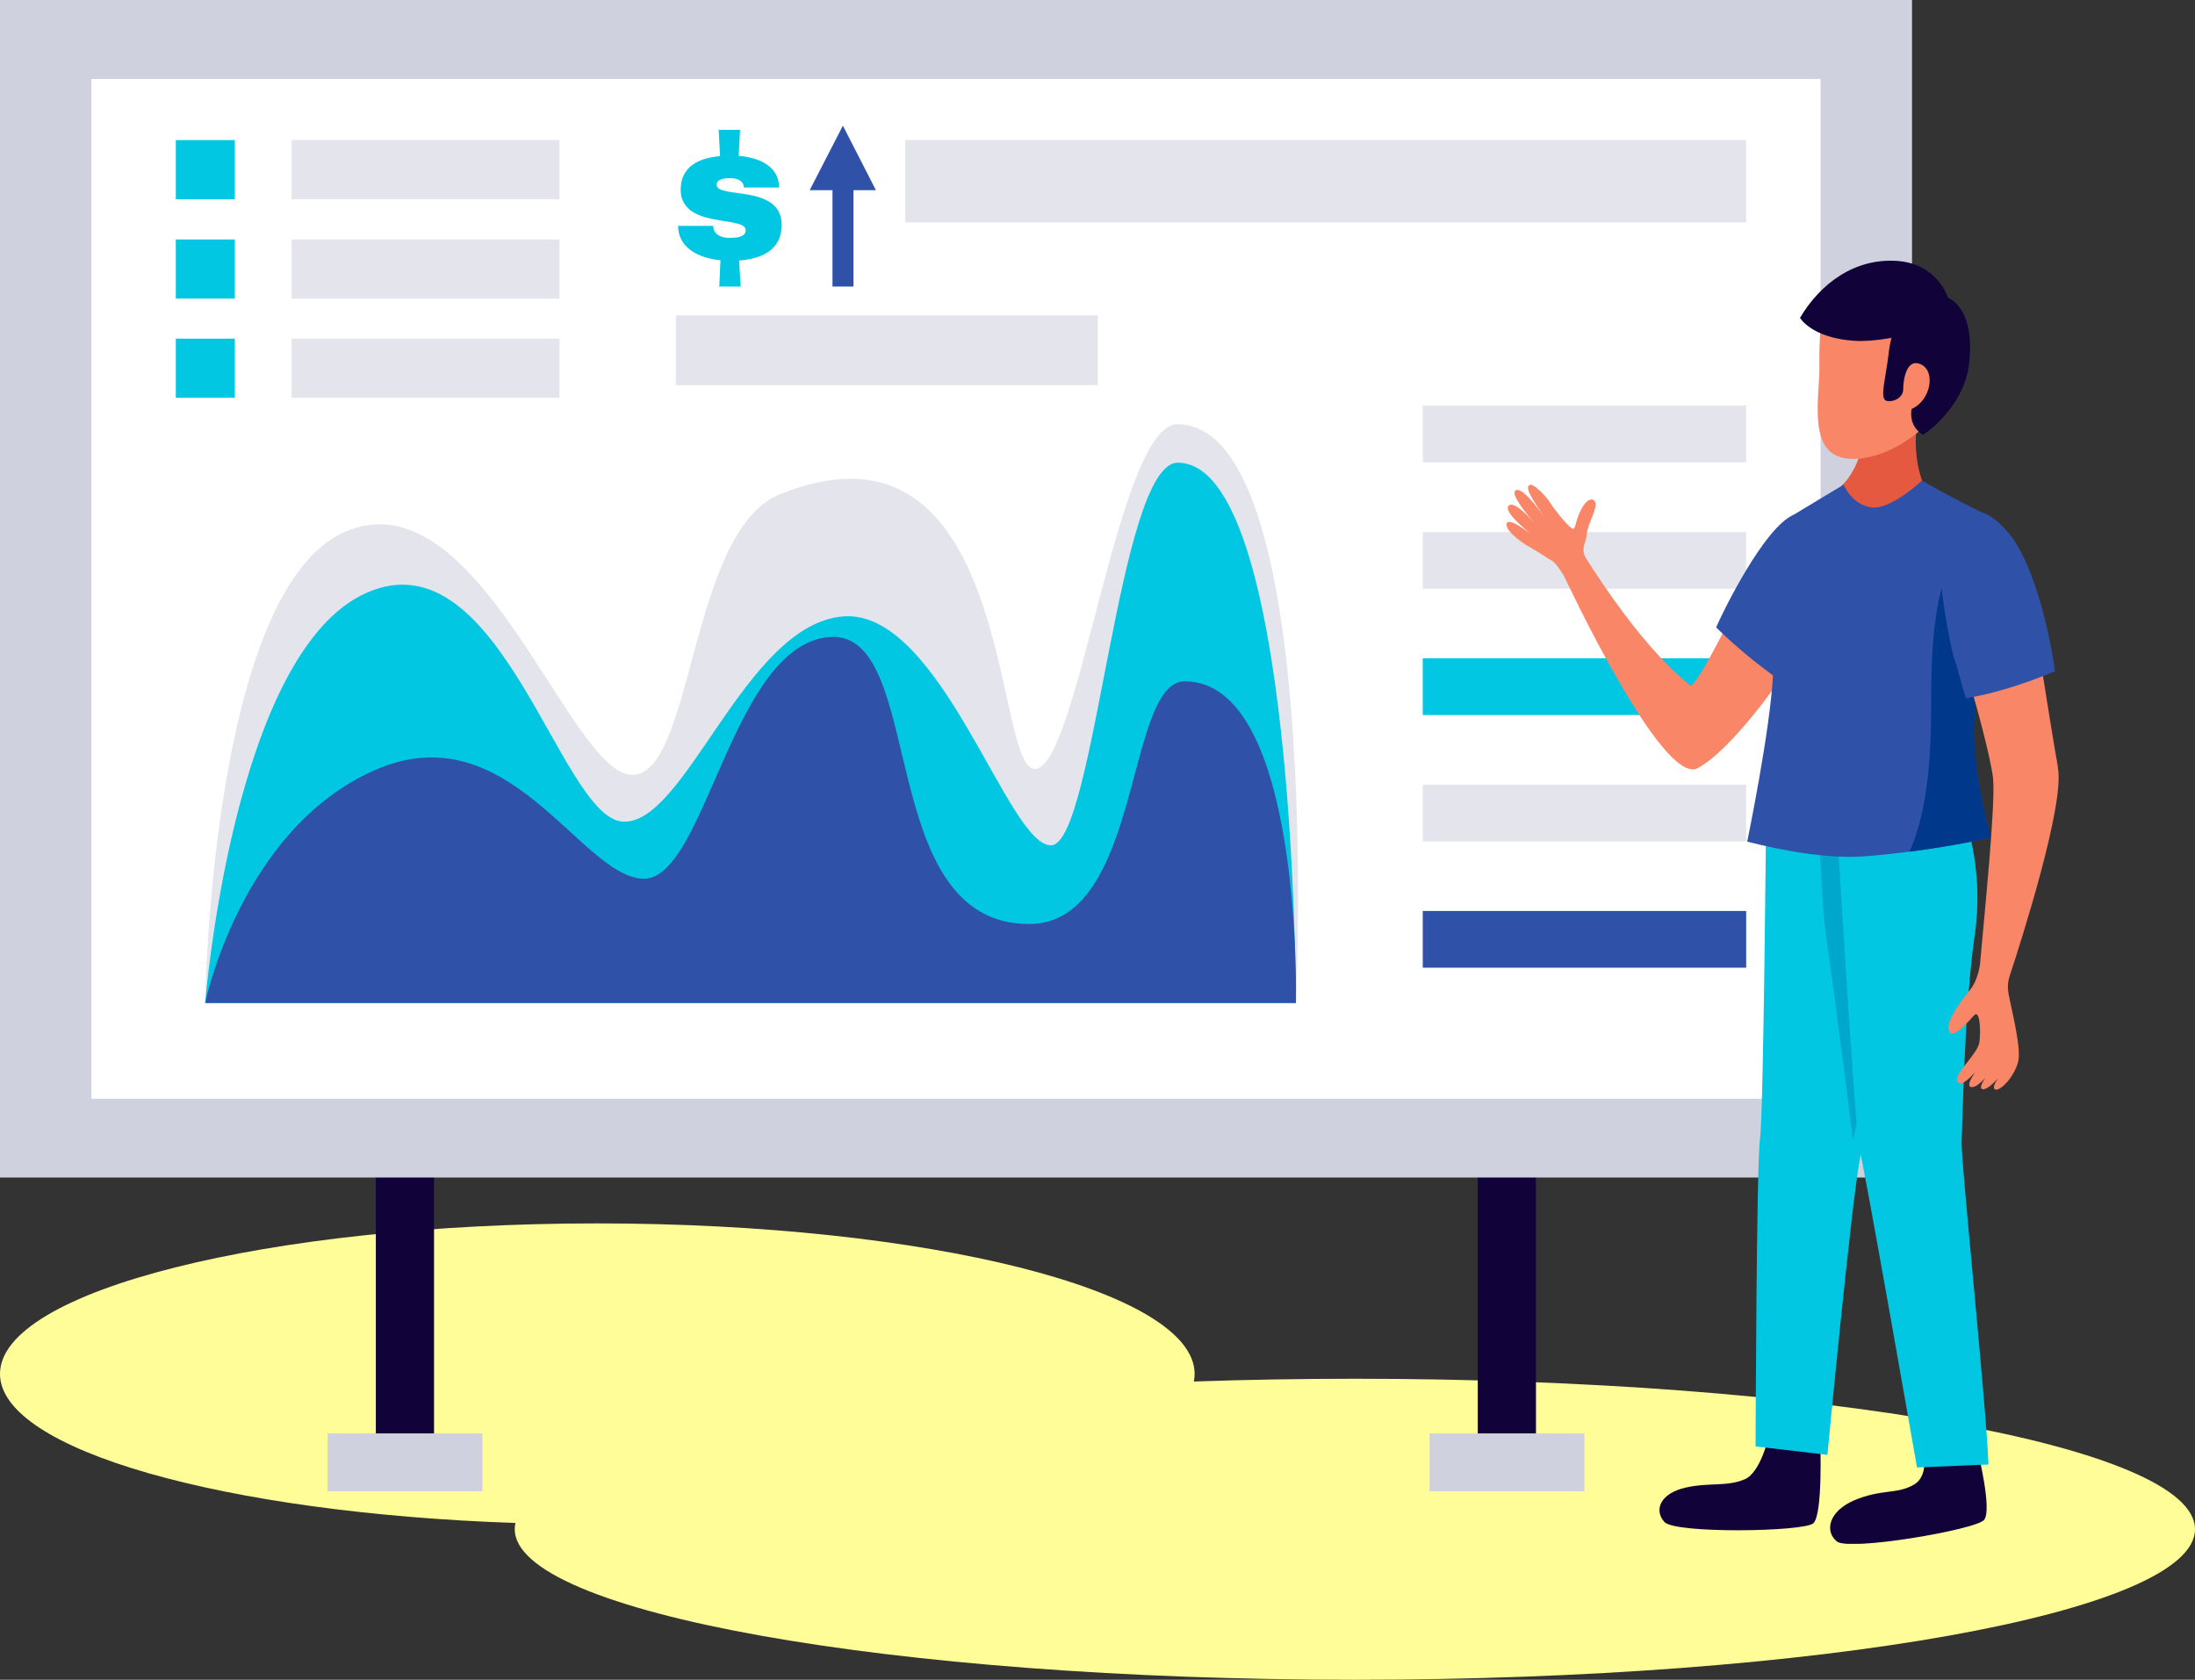 <svg width="226" height="173" viewBox="0 0 226 173" fill="none" xmlns="http://www.w3.org/2000/svg">
<rect x="0" y="0" width="226" height="173" fill="#333333" stroke="none"/>
<path fill-rule="evenodd" clip-rule="evenodd" d="M122.923 142.284C122.974 142.025 123 141.763 123 141.5C123 132.94 95.466 126 61.5 126C27.535 126 0 132.94 0 141.5C0 149.34 23.095 155.82 53.073 156.856C53.025 157.069 53 157.284 53 157.5C53 166.06 91.727 173 139.5 173C187.273 173 226 166.06 226 157.5C226 148.94 187.273 142 139.5 142C133.83 142 128.288 142.098 122.923 142.284Z" fill="#FFFD97"/>
<g clip-path="url(#clip0_5_676)">
<path d="M44.69 118.198H38.697V151.9H44.69V118.198Z" fill="#110239"/>
<path d="M158.145 118.198H152.152V151.9H158.145V118.198Z" fill="#110239"/>
<path d="M196.863 0H0V121.273H196.863V0Z" fill="#D0D1DE"/>
<path d="M187.451 8.132H9.412V113.162H187.451V8.132Z" fill="white"/>
<path d="M133.411 103.296H21.13C21.13 103.296 21.686 60.884 35.464 54.795C49.242 48.707 58.468 79.376 64.955 79.789C71.442 80.202 70.866 54.672 80.319 50.895C104.641 41.153 102.169 79.582 106.618 79.19C111.087 78.778 115.082 43.692 121.219 43.692C136.274 43.692 133.432 103.317 133.432 103.317L133.411 103.296Z" fill="#E4E5EC"/>
<path d="M133.411 103.296H21.13C21.13 103.296 23.972 67.137 37.75 61.049C51.528 54.961 57.623 84.206 64.111 84.618C70.598 85.031 76.673 64.31 86.806 63.484C96.938 62.679 103.838 87.446 108.286 87.054C112.755 86.641 115.123 47.654 121.261 47.654C133.432 47.654 133.432 103.317 133.432 103.317L133.411 103.296Z" fill="#01C7E2"/>
<path d="M133.411 103.296H21.13C21.13 103.296 24.775 85.423 38.553 79.335C52.331 73.246 59.642 90.108 66.129 90.5C72.616 90.913 75.252 66.436 85.385 65.61C95.517 64.805 89.895 95.165 105.959 95.165C117.615 95.165 115.844 70.171 121.981 70.171C134.153 70.171 133.432 103.276 133.432 103.276L133.411 103.296Z" fill="#2F52A8"/>
<path d="M179.79 41.773H146.489V47.613H179.79V41.773Z" fill="#E4E5EC"/>
<path d="M179.79 54.796H146.489V60.636H179.79V54.796Z" fill="#E4E5EC"/>
<path d="M179.79 67.798H146.489V73.639H179.79V67.798Z" fill="#01C7E2"/>
<path d="M179.79 80.821H146.489V86.662H179.79V80.821Z" fill="#E4E5EC"/>
<path d="M179.79 93.823H146.489V99.664H179.79V93.823Z" fill="#2F52A8"/>
<path d="M24.178 14.427H18.103V20.515H24.178V14.427Z" fill="#01C7E2"/>
<path d="M57.603 14.427H30.027V20.515H57.603V14.427Z" fill="#E4E5EC"/>
<path d="M24.178 24.663H18.103V30.752H24.178V24.663Z" fill="#01C7E2"/>
<path d="M57.603 24.663H30.027V30.752H57.603V24.663Z" fill="#E4E5EC"/>
<path d="M24.178 34.879H18.103V40.968H24.178V34.879Z" fill="#01C7E2"/>
<path d="M57.603 34.879H30.027V40.968H57.603V34.879Z" fill="#E4E5EC"/>
<path d="M179.79 14.427H93.211V22.909H179.79V14.427Z" fill="#E4E5EC"/>
<path d="M113.023 32.485H69.589V39.667H113.023V32.485Z" fill="#E4E5EC"/>
<path d="M49.674 147.628H33.734V153.593H49.674V147.628Z" fill="#D0D1DE"/>
<path d="M163.129 147.628H147.189V153.593H163.129V147.628Z" fill="#D0D1DE"/>
<path d="M76.056 16.057C78.218 16.222 80.216 17.151 80.216 19.318H76.591C76.57 18.513 75.726 18.348 75.191 18.348C74.861 18.348 73.79 18.348 73.79 19.029C73.79 20.515 80.463 18.926 80.483 23.157C80.483 25.695 78.527 26.644 76.097 26.83L76.261 29.513H74.058L74.181 26.809C71.937 26.582 69.836 25.551 69.815 23.26H73.44V23.322C73.461 24.312 74.573 24.519 75.149 24.498C75.706 24.498 76.776 24.457 76.776 23.714C76.776 22.166 70.104 23.61 70.083 19.545C70.083 17.192 71.875 16.284 74.14 16.077L73.996 13.374H76.2L76.056 16.057Z" fill="#01C7E2"/>
<path d="M90.183 19.586L86.785 12.94L83.367 19.586H85.714V29.513H87.877V19.586H90.183Z" fill="#2F52A8"/>
<path d="M184.568 55.312C184.568 55.312 181.376 57.252 178.699 62.618C176.021 67.963 174.353 70.852 174.024 70.584C172.603 69.449 168.834 66.209 163.335 57.561C162.656 56.509 163.356 55.828 163.376 55.002C163.397 54.176 164.509 52.278 164.262 51.741C164.015 51.204 163.356 51.328 162.717 52.629C162.079 53.929 162.285 54.734 161.77 54.362C161.255 53.991 159.978 52.401 159.566 51.72C159.154 51.06 157.857 49.739 157.507 49.946C157.177 50.152 157.095 50.503 159.051 53.31C158.351 52.319 156.601 49.987 156.003 50.544C155.55 50.957 157.26 53.041 158.042 53.949C157.383 53.186 155.859 51.535 155.324 52.092C154.665 52.752 157.898 55.208 157.898 55.208C157.898 55.208 155.489 53.289 155.159 53.846C154.83 54.403 156.23 55.662 157.63 56.426C159.01 57.21 159.257 57.479 159.813 57.767C160.164 57.953 160.74 58.841 161.07 59.398C161.09 59.439 171.182 81.11 174.806 79.108C178.431 77.106 183.25 70.006 183.25 70.006C183.25 70.006 184.589 67.777 185.124 64.331C185.598 61.297 185.309 57.107 184.568 55.27V55.312Z" fill="#F88667"/>
<path d="M176.701 64.599C177.442 62.886 181.664 54.3 184.671 53.021L188.708 54.61C190.499 56.839 188.213 62.122 187.472 62.721C186.854 63.216 183.847 69.408 183.229 70.048C179.296 67.282 176.68 64.599 176.68 64.599H176.701Z" fill="#2F52A8"/>
<path d="M191.962 40.638L197.769 41.545C197.769 41.545 196.142 46.705 198.634 51.122C198.634 51.122 194.453 55.642 191.55 54.445C188.44 53.165 189.593 50.028 189.593 50.028C189.593 50.028 192.765 47.51 191.941 40.638H191.962Z" fill="#E45940"/>
<path d="M203.597 149.3C203.597 149.3 205.163 155.533 204.277 156.544C203.391 157.555 190.376 159.784 189.119 158.752C187.863 157.72 188.255 155.657 190.911 154.521C193.753 153.324 195.298 153.923 197.048 152.912C198.799 151.9 197.934 149.052 197.934 149.052L203.618 149.3H203.597Z" fill="#110239"/>
<path d="M187.41 148.227C187.41 148.227 187.719 156.028 186.689 156.895C185.66 157.762 172.459 157.968 171.367 156.75C170.275 155.533 170.914 153.799 173.591 153.2C176.001 152.664 177.792 153.139 179.646 152.354C181.273 151.653 182.097 148 182.097 148L187.431 148.227H187.41Z" fill="#110239"/>
<path d="M181.829 83.153L198.799 80.14C198.799 80.14 192.373 115.143 191.529 119.188C190.685 123.233 188.152 149.837 188.152 149.837L180.758 148.97C180.758 148.97 180.84 119.89 181.211 117.289C181.582 114.71 181.85 83.153 181.85 83.153H181.829Z" fill="#01C7E2"/>
<path d="M188.11 97.084C187.266 91.594 187.843 87.322 186.628 84.66C186.154 83.607 184.589 83.876 184.218 82.782C184.424 82.534 184.609 82.245 184.753 81.936L198.84 79.83C198.84 79.83 192.456 110.004 190.788 117.413C190.788 117.413 188.769 101.46 188.11 97.084Z" fill="#00A7CC"/>
<path d="M188.872 81.461L202.506 84.928C202.506 84.928 204.256 89.943 203.33 96.259C202.218 103.854 202.094 115.762 201.97 117.393C201.826 119.002 204.524 144.677 204.73 150.827L197.378 151.137C197.378 151.137 191.756 118.982 191.426 118.28C191.097 117.578 188.893 81.461 188.893 81.461H188.872Z" fill="#01C7E2"/>
<path d="M182.57 69.49C182.859 63.732 181.314 55.064 184.671 53.021C187.493 51.308 189.82 49.925 189.82 49.925C189.82 49.925 190.664 51.989 192.682 52.257C194.701 52.525 197.893 49.492 197.893 49.492C197.893 49.492 201.579 51.658 204.874 53.145C204.071 55.807 205.719 58.201 205.719 60.863C205.719 62.432 205.925 63.835 206.295 65.198C204.957 68.087 203.639 70.914 203.35 72.958C202.609 78.2 204.977 86.249 204.977 86.249C204.977 86.249 199.623 87.549 192.353 88.168C188.44 88.499 183.888 87.694 179.893 86.682C179.893 86.682 182.261 75.269 182.55 69.511L182.57 69.49Z" fill="#2F52A8"/>
<path d="M206.316 65.177C206.213 64.785 206.151 64.372 206.069 63.98C206.007 63.691 205.925 63.402 205.883 63.092C205.78 62.37 205.739 61.627 205.739 60.863C205.739 59.563 205.657 58.16 205.636 56.777C204.957 57.272 204.112 58.49 203.289 57.995C199.376 55.704 198.84 66.188 198.84 71.472C198.84 76.755 198.717 82.926 196.616 87.714C201.62 87.074 204.998 86.249 204.998 86.249C204.998 86.249 204.668 85.114 204.298 83.421C204.112 82.575 203.906 81.585 203.742 80.532C203.68 80.181 203.618 79.83 203.577 79.459C203.433 78.365 203.309 77.23 203.268 76.115C203.227 75.001 203.268 73.928 203.391 72.937C203.68 70.894 204.977 68.066 206.316 65.177Z" fill="#00398C"/>
<path d="M197.666 31.041C197.666 31.041 189.367 29.782 188.399 30.71C187.431 31.639 187.287 34.983 187.328 37.81C187.369 40.638 186.174 46.066 189.47 47.077C192.765 48.088 199.067 44.992 201.291 39.379C204.133 32.238 198.222 31.123 197.646 31.061L197.666 31.041Z" fill="#F88667"/>
<path d="M199.067 30.359C199.067 30.359 195.133 30.483 194.453 36.427C194.145 39.11 193.465 41.153 194.289 41.298C195.112 41.422 195.957 40.864 195.957 40.101C195.957 39.337 196.204 36.819 197.769 37.521C199.334 38.223 198.799 41.257 196.822 42.123C196.822 42.123 196.41 43.836 197.996 44.786C197.996 44.786 202.135 42.165 202.732 37.521C203.33 32.857 201.579 30.235 199.067 30.38V30.359Z" fill="#110239"/>
<path d="M200.632 30.896C200.632 30.896 199.705 27.181 195.318 26.871C190.932 26.582 187.431 29.203 185.33 32.733C185.33 32.733 186.525 34.838 191.035 35.106C192.909 35.209 196.245 34.693 197.913 33.827C200.261 32.609 200.611 30.896 200.611 30.896H200.632Z" fill="#110239"/>
<path d="M211.897 79.046C211.629 77.704 210.373 69.82 209.92 66.91C207.366 67.757 205.018 68.623 202.403 69.325C203.186 71.183 204.998 78.22 205.204 80.119C205.492 82.781 204.277 94.546 203.927 98.632C203.906 98.962 203.865 99.231 203.845 99.457C203.721 100.18 203.433 101.191 202.897 101.872C202.3 102.615 200.302 105.051 200.652 106.124C200.982 107.197 202.65 105.236 203.247 104.576C203.845 103.915 203.968 106.124 203.803 107.321C203.659 108.518 201.25 110.499 201.517 111.325C201.703 111.903 202.424 111.49 203.35 110.437C202.918 111.098 202.588 111.717 202.835 111.903C203.165 112.13 203.762 111.717 204.401 111.015C204.051 111.552 203.824 112.047 204.051 112.15C204.401 112.336 205.08 111.758 205.698 111.077C205.369 111.572 205.163 112.047 205.389 112.192C205.822 112.46 207.222 111.18 207.758 109.488C208.19 108.126 207.16 104.266 206.79 102.285C206.687 101.687 206.728 101.109 206.913 100.531C208.046 97.105 212.638 82.781 211.876 79.046H211.897Z" fill="#F88667"/>
<path d="M202.424 71.905C205.039 71.513 208.581 70.398 211.588 69.139C210.888 64.186 209.137 57.375 206.584 54.651C205.883 53.887 204.607 52.525 203.453 52.917C201.95 53.433 199.993 55.518 199.849 59.542C199.808 60.533 200.673 66.415 201.373 68.314C201.682 69.16 201.991 70.708 202.424 71.925V71.905Z" fill="#2F52A8"/>
</g>
<defs>
<clipPath id="clip0_5_676">
<rect width="212" height="159" fill="white"/>
</clipPath>
</defs>
</svg>
